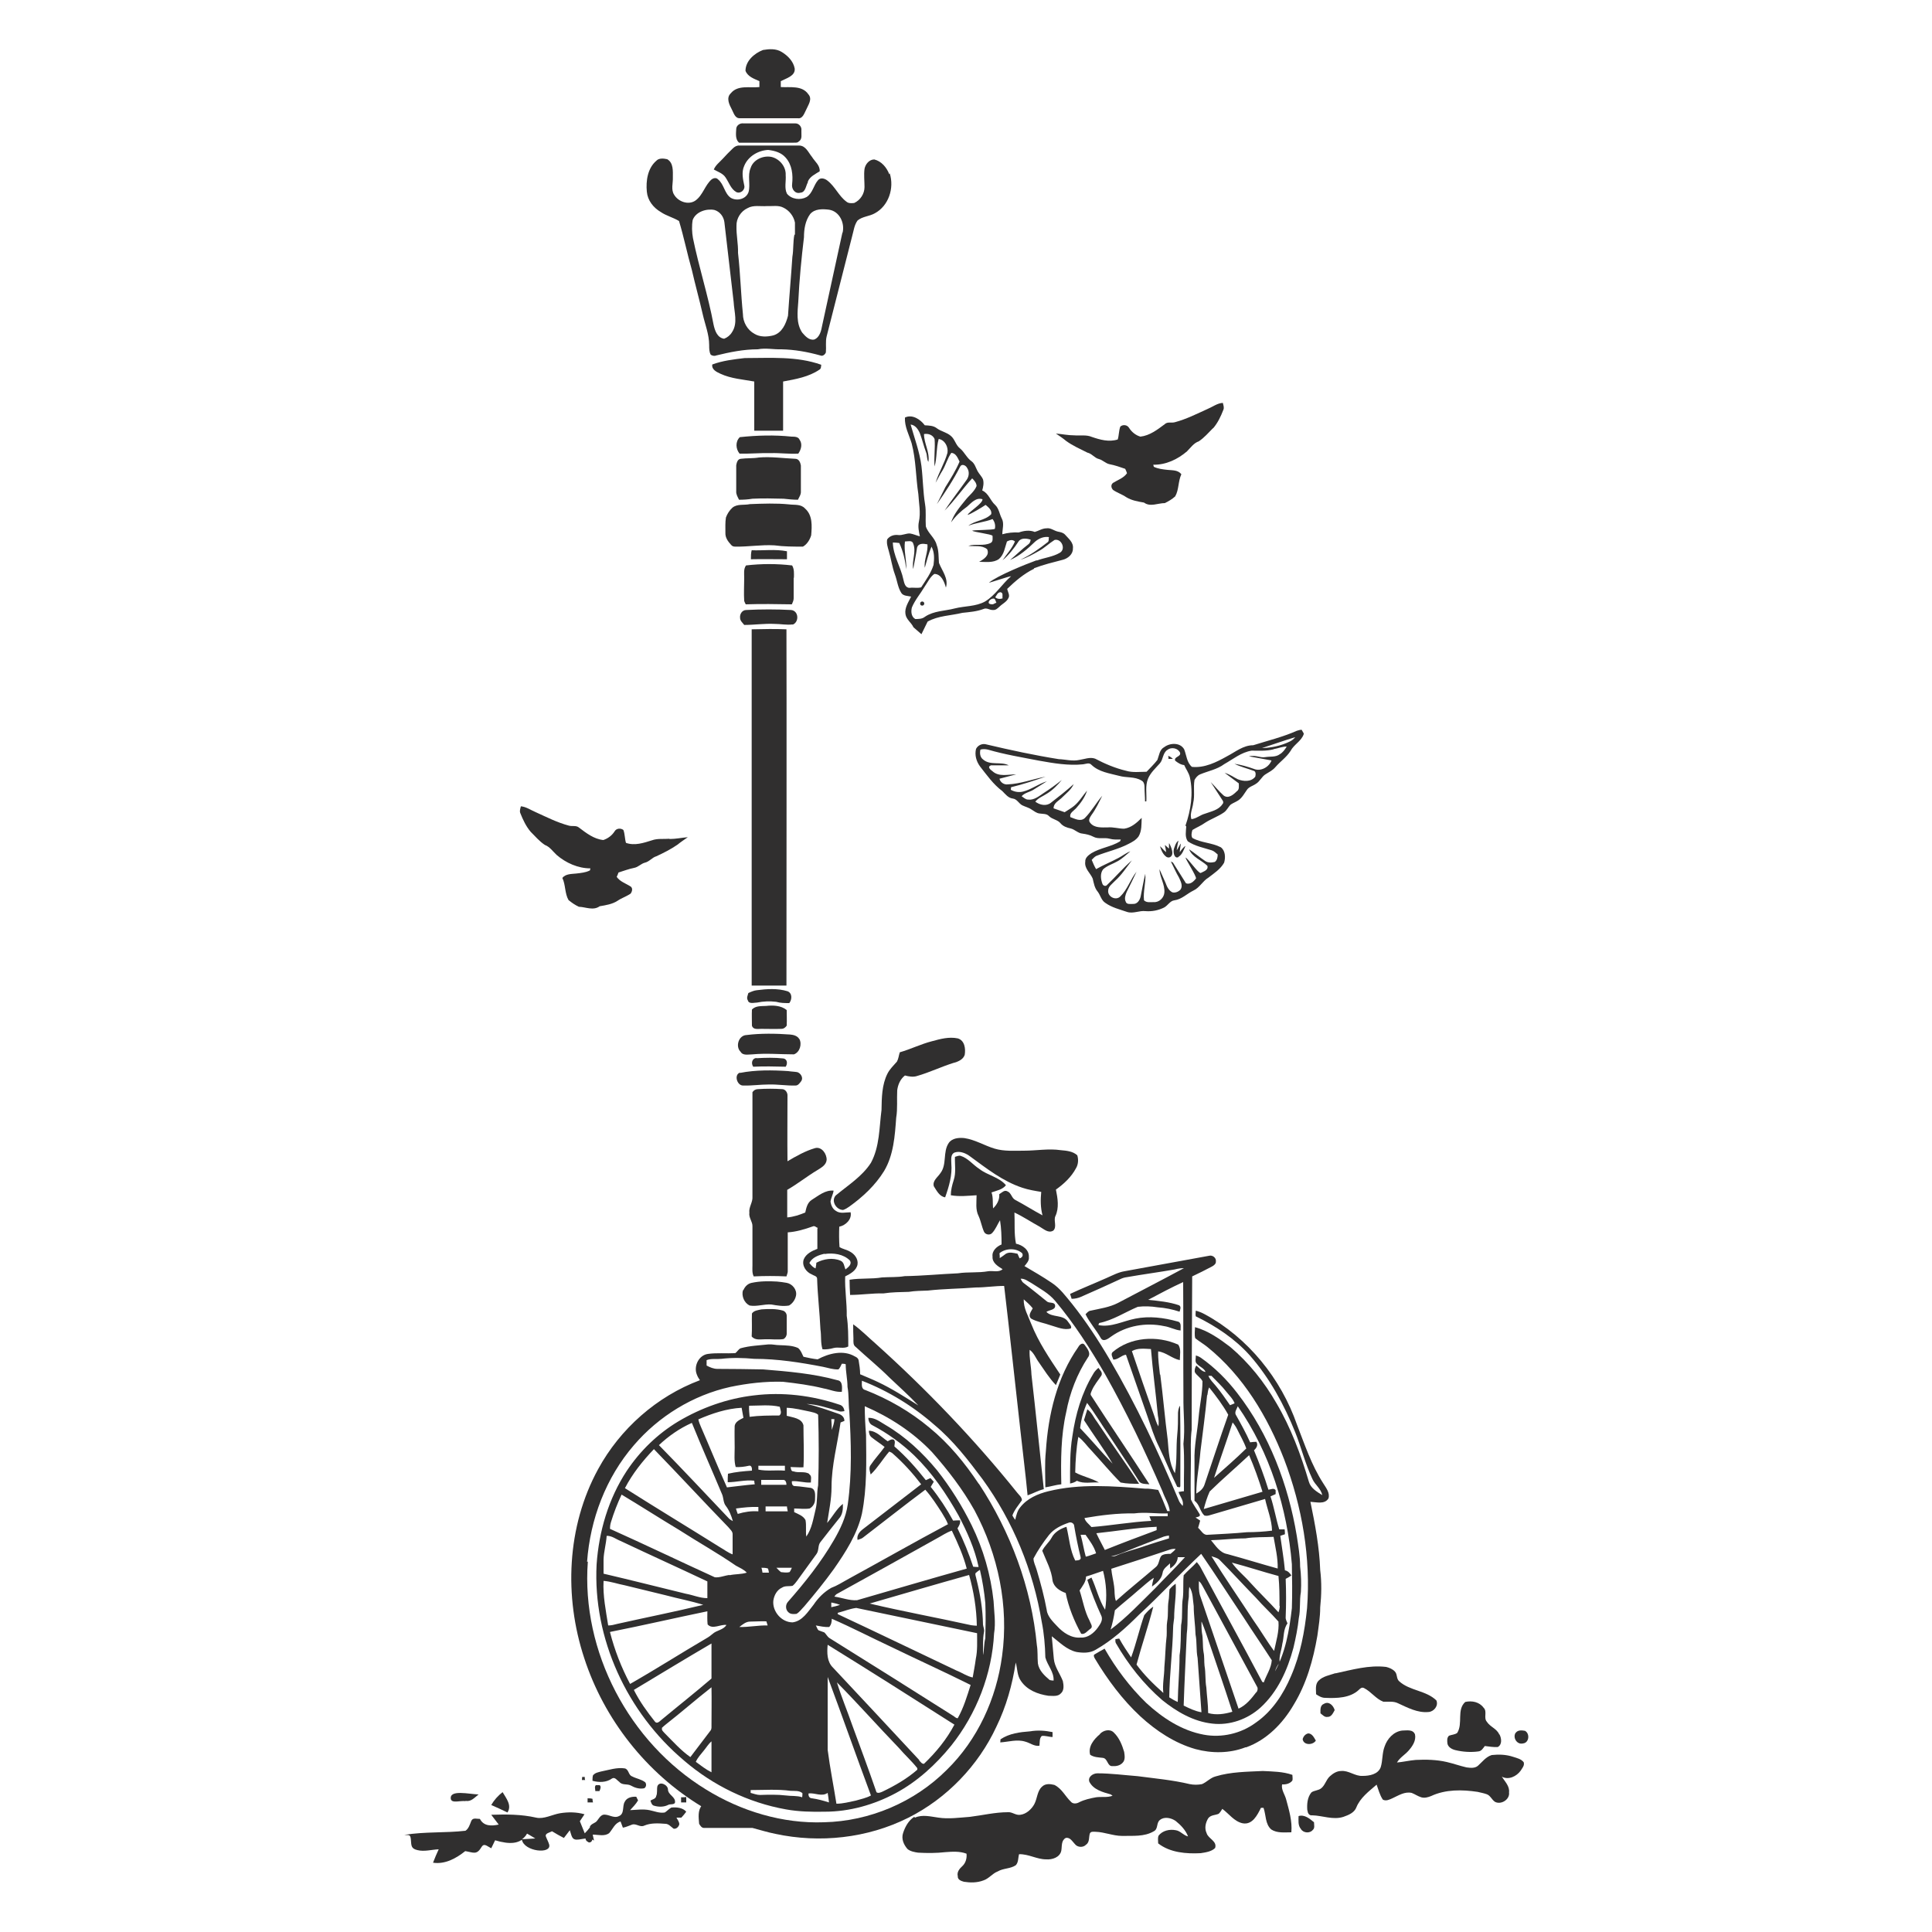 <?xml version="1.0" encoding="UTF-8"?> <svg xmlns="http://www.w3.org/2000/svg" id="Layer_1" data-name="Layer 1" width="750" height="750" version="1.1" viewBox="0 0 750 750"><defs><style> .cls-1 { fill: #302f2f; stroke-width: 0px; } </style></defs><path class="cls-1" d="M470.9,166.2c-1.8,1.8-3.4,3.7-5.5,5.1-2,.7-3.2,2.5-4.6,3.9-3.6,3.1-8.2,5.3-13.1,5.2,0,.2.2.6.2.8,1.6.8,3.5,1,5.3,1.2,1.9.2,4.1,0,5.4,1.7-1.3,2.8-.9,6-2.4,8.6-1.2,1.1-2.6,1.9-4,2.6-2.7,0-5.7,1.6-8.1-.2-2.3-.4-4.8-.8-6.9-2.1-1.6-1.1-3.5-1.7-5.1-2.8-.7-.7-1-1.9-.1-2.7,1.9-1.2,4.2-1.9,5.5-3.8-.2-.6-.4-1.1-.7-1.7-2-.7-4-1.4-6.1-1.8-1.5-.3-2.6-1.6-4.1-2-1.7-.4-2.7-2.1-4.5-2.5-2.8-1.4-5.7-2.7-8.2-4.5-1.3-1.1-2.7-2-4-2.9,2.4.2,4.7.7,7.1.7,2.3.2,4.7-.3,6.8.6,3.2,1.1,6.7,2.1,10.1,1,.5-1.6.4-3.4,1-5,1-.9,2.7-.7,3.4.5,1,1.6,2.6,2.9,4.4,3.4,3.6-.4,6.6-2.7,9.4-4.8,1.1-1.1,2.7-.4,4-.8,4.5-1.2,8.6-3.3,12.8-5.2,1.9-.8,3.7-2.2,5.8-2.3.2.9.6,1.8.2,2.7-1,2.6-2.2,5.1-4,7.2Z"></path><path class="cls-1" d="M259.9,325.7c2.4,0,4.7-.5,7.1-.7-1.4,1-2.8,1.9-4,2.9-2.6,1.8-5.4,3.2-8.2,4.5-1.7.5-2.7,2.1-4.5,2.5-1.5.4-2.5,1.7-4.1,2-2.1.4-4.1,1.2-6.1,1.8-.2.6-.4,1.1-.7,1.7,1.3,1.9,3.7,2.6,5.5,3.8.8.7.5,1.9-.1,2.7-1.6,1.1-3.5,1.7-5.1,2.8-2,1.3-4.5,1.7-6.9,2.1-2.5,1.8-5.4.3-8.1.2-1.5-.7-2.8-1.6-4-2.6-1.5-2.6-1.1-5.9-2.4-8.6,1.3-1.6,3.5-1.5,5.4-1.7,1.8-.2,3.7-.4,5.3-1.2,0-.2.2-.6.2-.8-4.8,0-9.5-2.1-13.1-5.2-1.5-1.4-2.7-3.2-4.6-3.9-2.1-1.4-3.7-3.3-5.5-5.1-1.8-2.1-3-4.7-4-7.2-.4-.9,0-1.8.2-2.7,2.1.2,3.9,1.5,5.8,2.3,4.2,1.9,8.3,4,12.8,5.2,1.3.4,2.9-.2,4,.8,2.8,2.1,5.7,4.4,9.4,4.8,1.8-.6,3.4-1.8,4.4-3.4.7-1.2,2.4-1.3,3.4-.5.6,1.6.5,3.3,1,5,3.4,1.2,6.9,0,10.1-1,2.2-.8,4.6-.4,6.8-.6Z"></path><path class="cls-1" d="M156.8,712.3c1.9.2,2.5-.4,2.7,1.8.2,2.3,0,3.5,2.5,4.1,2.7.7,5.6-.2,8.3-.3-.8,1.7-1.5,3.4-2.2,5.2,4.7.7,9-1.7,12.5-4.5,3.1.5,4.4,1.6,6.2-1.4,1.1-1.9,2.1-.6,3.9.3.5-1,1-2,1.5-3.1,1.3.4,2.6.7,4,.9,2.2.3,4.5.2,6.4-1.1.9,4.6,11.5,5.7,10.6,1.9-.3-1.1-.9-2.1-1.3-3.2-.4-1.2,1.5-1.5,2.4-2,1.5.9,3,1.8,4.6,2.6.8-1,1.5-2,2.3-3,.8,2.3.7,4,3.5,3.6.9-.1,1.7-.3,2.6-.4,0,.5.3,1,.9,1.3.6.6,1.7,0,1.7-.9.2.1.5.3.7.4-.2-.9-.4-1.6-.5-2.3,2.1,0,4.6.8,6.4-.6,1.4-1.6,2.2-3.9,4.4-4.5.3.8.6,1.6.9,2.4,1.3-.2,2.4-.8,3.6-1.2,1.6-.5,3.1,1.2,4.7.4,2.6-1.1,5.5-.9,8.2-.7,1.3,0,2.2,1.2,3.2,1.9,1.1.2,2-.8,2.2-1.7,0-1-.7-1.8-1.1-2.6.6,0,1.3,0,1.9,0,.7-.7,1.3-1.5,1.9-2.3-1.4-1.6-3.8-1.8-5.8-1.6-.9.5-1.6,1.3-2.5,1.9-2,.4-4-.5-6-.9-2.5-.5-5-.1-7.5,0,1.1-1.2,2.3-2.4,3.1-3.8-.2-.4-.6-1.1-.7-1.4-1.7-.1-3.7.3-4.5,2-1,1.7,0,4.6-2.2,5.5-2.1,1.1-4.1-.9-6.2-.5-1.1.4-1.6,1.4-2.3,2.3-.7,1-2.3,1.1-2.8,2.3,0,0,0,.2,0,.3-.6.8-1.3,1.6-2,2.3-.6-1.6-1.3-3.1-1.9-4.7.6-.9,1.2-1.8,1.8-2.7-3.1-.9-6.4-.9-9.5-.4-3,.5-6.3,2.4-9.3,1.7-5.7-1.3-11.6-1.3-17.4-1.1,1,1.3,1.9,2.5,2.9,3.8-2.8.6-5.8.7-7.3-2.2-1.5,0-2.8-.6-3.4.9-.5,1.3-1,2.9-2.2,3.7-7.9.9-15.8.3-23.7,1.6ZM202.5,714.1c.9-.6,1.6-1.4,2.1-2.3,1.1.6,2.2,1.3,3.2,1.9-1.8.1-3.5.2-5.3.3Z"></path><path class="cls-1" d="M190.7,700.7c1.1-1.9,2.6-3.6,4.4-5,1.4,2.4,3.7,5.1,1.9,7.9-2.1-1-4.2-2-6.3-2.9Z"></path><path class="cls-1" d="M180.7,699.2c-1.9-.3-5.4,1-5.7-.9-.5-3.7,7.1-1.8,10.8-1.7-1.7,1.3-2.9,2.9-5.1,2.5Z"></path><path class="cls-1" d="M290.3,388.3c-.6-.9,0-1.9.2-2.8,1.1-.5,2.2-1,3.3-1.1,3.9-.5,8-.8,11.9.4,1.9.7,1.8,3.2.7,4.6-1.7,0-3.4,0-5.1-.5-2.5-.3-5-.2-7.4.3-1.2,0-3.2.7-3.6-.9Z"></path><path class="cls-1" d="M305.5,398c-.5.8-1.2,1.4-2.2,1.4-2.6.1-5.2,0-7.8,0-1.3,0-3.1.4-3.6-1.2,0-2.1-.1-4.2,0-6.3,1.4-1.5,3.6-1.3,5.5-1.4,2.7-.3,5.8-.2,8,1.6,0,2,.1,3.9,0,5.9Z"></path><path class="cls-1" d="M310.3,403.3c1.1,2,.2,5.2-2.1,6-5.4,0-10.7-.5-16.1,0-1.5,0-3.7.6-4.6-1-2.1-2-.8-6.4,2.3-6.5,5.6-.7,11.3-.6,16.9-.2,1.3.1,2.9.5,3.6,1.8Z"></path><path class="cls-1" d="M370.5,412.5c-4.9,1.5-9.6,3.8-14.5,5.2-1.5.5-3.2.2-4.7-.2-1.8,1.4-2.7,3.5-3,5.7-.2,3.6.2,7.2-.4,10.7-.5,7-1,14.5-4.7,20.7-3.4,5.5-8.2,10-13.5,13.8-.7.5-1.5,1-2.4,1.3-2.6,0-4.8-3.4-2.9-5.6,4.8-4,10.3-7.4,13.7-12.7,3.4-6.3,3.2-13.6,4.1-20.5.1-4.7.1-9.7,2.3-14.1.9-1.8,2.4-3.2,3.7-4.7.6-1.1.7-2.4,1.1-3.6,4.2-1.2,8.2-3.2,12.5-4.3,3.3-.9,6.6-1.8,10-1.1,2.7.8,3.1,4,2.7,6.4-.6,1.8-2.5,2.6-4.2,3.1Z"></path><path class="cls-1" d="M293.6,410.8c3.5-.2,7.1-.3,10.6.1,1.6.4,1.5,2.2.8,3.2-4.2-.1-8.4-.2-12.6,0-.9-1.3-.5-3.2,1.2-3.4Z"></path><path class="cls-1" d="M287.3,416.5c6.1-1.2,12.5-1.1,18.7-.7,1.2.2,2.3.2,3.5.4,1.3.4,2.4,2.1,1.6,3.4-.6.8-1.3,1.9-2.4,1.8-3.4.1-6.8-.5-10.3-.4-3.3,0-6.5.5-9.8.4-2.4.2-3.8-4.1-1.4-5Z"></path><path class="cls-1" d="M317.3,476.9c0,2.6,0,5.3,0,7.9-2.1.8-4.4,1.9-5.3,4.1-.8,2.4.9,4.9,3.1,5.8.7.5,2,.6,2.1,1.6.2,6.6,1,13.2,1.3,19.8.4,2.6,0,5.2.8,7.7,1.4.1,2.9-.1,4.3-.5,1.9-.5,4,.4,5.7-.6,0-4,0-8-.6-11.9.1-5.1-.8-10.2-.6-15.3,2-1,4.4-2.3,4.8-4.7.3-2.1-1.2-4-2.9-4.9-1.3-.8-2.9-1-4.1-1.8-.2-2.6-.2-5.3-.1-7.9,2.5-.5,5-2.9,4.4-5.6-1.9,0-4.1.7-5.8-.6-1.2-.7-1.8-2.2-2-3.5.2-1.5,1-2.8,1.2-4.3-3.3-.3-5.9,2-8.5,3.6-1.7,1.1-2.1,3.1-2.5,4.9-2.2.9-4.5,1.7-7,1.9,0-3.6,0-7.1,0-10.7,4-2.3,7.6-5.2,11.6-7.6,1.6-1,3.5-2,3.7-4,.1-2.3-1.9-5.3-4.5-4.6-3.8,1.1-7.3,3.1-10.7,5.1-.1-8.5,0-16.9,0-25.4.1-1.2-.8-2.6-2.1-2.6-3.1-.2-6.2-.2-9.3,0-.9,0-1.7.4-2.2,1.2,0,13.5,0,27,0,40.5.2,2.2-1.5,4.1-1.2,6.3-.3,1.9,1.3,3.5,1.2,5.3,0,5,0,10.1,0,15.1,0,1.4-.2,3,.5,4.3,4.2-.2,8.5-.2,12.7,0,.2-.8.6-1.5.5-2.3,0-4.9,0-9.9,0-14.8,3.3-.2,6.6-1.2,9.7-2.3.8-.4,1.3.4,2,.6ZM320.1,486.8c3.4-.5,7.3,0,9.8,2.5,1,1.5-.7,2.7-1.7,3.5-.5-1.2-.5-2.8-1.9-3.4-3-1.3-6.6-.7-9.4.8,0,.7-.2,1.5-.3,2.2-1-.4-1.7-1.2-2.4-2.1,1.1-2.2,3.6-3.1,5.9-3.6Z"></path><path class="cls-1" d="M272.5,700.8c-1.7,2-1.3,4.7-1.1,7.2.5.8,1,1.7,2.1,1.6,6.2,0,12.4,0,18.6,0,3,.8,5.9,1.7,8.9,2.3,17.2,3.7,35.7,1.7,51.5-6.2,15-7.5,27.3-20.3,34.3-35.4,3.8-7.8,6.2-16.3,7.5-24.9.7,2.4.5,5,2,7.1,2.4,3.6,6.6,5.2,10.7,5.8,1.6,0,3.6.4,4.8-.9,1.4-1.2,1.1-3.3.8-4.8-1.1-2.9-3.2-5.5-3.5-8.6-.3-2.9-.5-5.9-.8-8.8,3,2.3,5.7,5.2,9.6,6.1,2.5.4,5.2.5,7.5-.9,6.3-3.6,11.7-8.5,16.8-13.6,8.3-7.6,15.9-15.9,24.1-23.6,5.6,8.1,10.9,16.4,16.4,24.6,3.6,5.6,7.4,11.1,11,16.7-.2,3.1-2.1,5.7-3.1,8.6-.2,0-.5-.2-.6-.2-7.8-14.8-15.9-29.4-23.8-44.2-.4-.8-1-1.6-1.6-2.3-1.6,1.8-3.5,3.3-5.1,5.1-.3,2.9,0,5.8-.3,8.7-.6,3.5,0,7.2-.7,10.7-.2,3.9,0,7.8-.6,11.7,0,6-.6,12-.7,18.1-1.2-.5-2.2-1.1-3.3-1.8.1-9,1.3-18,1.5-27,0-1.3.3-2.6.4-3.8,0-4.5.9-8.9.6-13.3-.9.6-1.7,1.3-2.4,2.2-.2,1.5-.1,3.1-.4,4.6-.4,2.6,0,5.2-.5,7.8-.3,1.8-.1,3.7-.2,5.6-.5,4-.5,8.1-.9,12.2,0,3.3-.8,6.6-.4,10-3.8-3.4-7.4-6.9-10.4-11,2-7.5,4.6-15,6.5-22.5-1.4.9-2.5,2.1-3.5,3.3-1.9,5.4-3.1,11-5.1,16.4-1.6-2.4-3.2-4.7-4.6-7.3-.5,0-1,.2-1.5.2,0,.5-.1,1.1.2,1.6,4.8,8.3,10.7,15.8,18,22.1,5.6,4.5,12.1,8.3,19.4,9.1,6.8.8,13.7-1.7,18.7-6.2,6.7-6.1,10.5-14.6,12.8-23.2.9-3.8,1.7-7.7,2.1-11.6.7-3.3.2-6.7.8-10.1.2-3.3.1-6.6-.3-9.9,0-4-.7-7.9-1.3-11.9-3.3-19.9-10.7-39.4-23.1-55.4-4-5.2-8.7-9.9-14.1-13.7-.6-.4-1.2-.7-2-.9.1,1.1-.5,2.5.5,3.3,1,1.1,2.7,1.6,3.3,3.1-1.6-.2-2.4-1.6-3.6-2.5-.5.8-.7,1.6-.6,2.5.7,1.4,2.3,2.1,3,3.6,0,4.7-1.1,9.3-1.5,14-.5,5.7-1.8,11.3-1.6,17,0,5.1,0,10.2,0,15.4,2,1.4,2.1,4.1,3.8,5.7,1.2.4,2.3-.2,3.5-.5,6.7-2,13.4-3.9,20.1-5.9.9,4.1,2.6,8.1,2.7,12.3-3.2.4-6.5.6-9.7.6-5.1.5-10.1.7-15.2,1-1.8.3-2.6-1.7-3.8-2.7.3-.9.5-1.8.8-2.8-.6-.4-1.2-.8-1.8-1.2.6-.2,2.1-.3,1.6-1.3-1.1-1.9-2.5-3.7-3.4-5.7-.2-5.1,0-10.3,0-15.4,0-3.9-.2-7.8.3-11.7,0-19.8.1-39.7.2-59.5,2.6-1.2,5.1-2.5,7.6-3.8.8-.4,1.7-1.1,1.6-2,.2-1.4-1.3-2.6-2.7-2.2-10.9,2-21.8,4-32.8,6-2.4.4-4.6,1.6-6.9,2.6-4.7,2.1-9.5,4-14.2,6.2.2.6.4,1.3.6,1.9,1.3,0,2.6-.3,3.7-.8,5.1-2.2,10.1-4.5,15.1-6.8.8-.4,1.7-.7,2.6-.8,6.2-1.1,12.4-1.9,18.6-3,1.2-.3,2.4-.5,3.6-.5-8.5,4.6-17.1,9-25.6,13.5-3.3,1.7-7,2.2-10.6,3-.9.1-1.4.8-2,1.4,1.6,3.3,4.1,6,5.9,9.2,1,1.8,3,.2,4.1-.6,5.9-4.2,13.5-5.5,20.5-4,2.2.3,4.2,1.5,6.4,1.7-.1-1.2.5-3.2-1.2-3.5-5.3-1.5-11-2.2-16.4-1.1-4.7.9-9.4,3.5-14.3,2.5,0-.2.2-.6.3-.8,5.4-1.1,10-4.2,15-6.3,2.6-.3,5.2-.2,7.7.2,2.9.2,5.8.8,8.5,1.7.2-.8.8-1.9-.2-2.5-3.8-1.3-8-1.7-12-2.1,4.5-2.4,9-4.8,13.6-6.9.1,14.8,0,29.6.1,44.3-.1,6.2.7,12.4,0,18.5.5,6.1.1,12.3.2,18.4-.7,0-1.4.2-2.1.3.6,1.8,2.2,3.4,1.6,5.4-.5-.6-1.1-1.2-1.4-1.9-7.9-18.8-16.6-37.3-26.9-54.9-4.4-7.5-9.2-14.8-14.6-21.6-2.4-2.9-4.7-6.1-7.9-8.2-3.4-2.3-7-4.4-10.6-6.5.8-1,1.9-2.1,1.7-3.5.2-2.8-2.5-4.7-5-5.2-.8-4-.4-8.1-.6-12.1,3.4,1.6,6.5,3.7,9.8,5.5,1.6.9,3.4,2.7,5.3,1.5,1.5-1.5,0-3.9.8-5.6,1.5-3.2.9-6.9.2-10.3,3.1-2.2,6-4.9,7.8-8.3.9-1.5,1-3.4.5-5-1.7-1.6-4.2-1.8-6.4-2-4.7-.7-9.5.2-14.3.2-3.8,0-7.7.3-11.4-.8-4-1.2-7.6-3.5-11.8-4.1-2.1-.2-4.7,0-6,1.9-2.4,3.5-.6,8.4-3.3,11.8-1,1.5-3.1,2.9-2.5,5,1.1,1.7,2.2,4,4.4,4.3,1.5-4.2,2.8-8.6,2.4-13.1,0-1.5-.4-3.6,1.3-4.3,2.1-.7,4.4.3,6.1,1.6,6.3,4.6,12.6,9.6,20.2,12.1,2.4.8,4.9,1.2,7.3,1.6-.3,3-.3,6.1.5,9.1-3.6-1.9-7-4.1-10.6-6-1.4-.7-1.5-2.7-3-3.3-1.2-.7-2.2.5-3.2,1.1.2,2.1-.9,4.1-2.4,5.5-.2-2.1.1-4.2-.6-6.2,2-.7,4.3-1.1,5.6-2.8-2.7-3.2-7.1-3.8-10.3-6.3-2.5-1.6-4.4-4.2-7.3-5.1-.7-.2-1.5.2-2.2.4-.1,3,.5,6.2-.5,9.1-.6,1.9-1.1,3.8-1.1,5.8,3.3.6,6.7.2,10,0,0,2.7-.5,5.6.8,8.1.9,2,1.2,4.1,2.1,6.1.6,1.2,2.4,1.4,3.2.4,1.3-1.4,2-3.3,3-4.9.5,3.1.6,6.2.6,9.4-1.9.8-3.8,2.5-3.5,4.7-.2,2.4,2.1,3.8,3.9,4.9-1.5,1.4-3.8.5-5.6.8-3.9.7-7.8.2-11.7.8-6.9.3-13.8,1-20.7,1.1-2.9.5-5.9.3-8.8.5-4.2.7-8.4.2-12.6.9,0,2,.1,3.9.2,5.9,4.3,0,8.6-.7,13-.6,3.3-.5,6.5-.5,9.8-.6,2.4-.4,4.9-.4,7.4-.5,6.2-.7,12.4-.7,18.6-1.2,3.7,0,7.3-.6,11-.6,2.2,18.6,4.2,37.3,6.3,56,.9,8.4,2,16.8,2.8,25.3,2.1-.7,4.1-1.9,6.3-2.4-1.6-14.8-3.1-29.7-4.8-44.5-.1-3.2-.9-6.4-.7-9.6,1.7,1.2,2.4,3.3,3.6,4.9,2.1,3,4,6.1,6.6,8.8.6-1.3,1.1-2.7,1.7-4.1-4.2-6.3-8.5-12.6-11.3-19.7-1.2-3.1-3-6.1-2.9-9.5,1.2,1.1,2.5,2.2,3.5,3.5-.6,1.2-2,2.8-.6,4,2.3,1.3,5.1,1.7,7.6,2.6,2.5.7,5.2,2,7.8,1.2.5-.9-.6-1.8-1.1-2.6-1.9-2.9-6.1-1.5-8.4-3.8,1-.8,3.5-.7,3.4-2.4-.1-1.6-2.2-.9-3.1-1.6-3-2.4-6-4.9-9.1-7.2-.6-.4-.9-1.1-1.2-1.7,1.6-.1,2.9,1,4.2,1.7,3.2,2.1,6.7,3.9,9.2,6.9,7.4,8.8,13.6,18.5,19.4,28.5,8.3,14.7,15.6,30,22.3,45.5.9,2.6,2.5,4.9,2.8,7.6h-1c-1.1-2.8-2.2-5.5-3.5-8.2-1.8-.2-3.5-.6-5.2-.5-12.4-1-25.2-2-37.4,1-4.1,1-8.3,2.8-11,6.3-1.1,1.3-1.5,3.1-1.9,4.8-.4-.5-.8-1.1-1.1-1.7.8-2.2,2.4-4,3.7-5.9,0-1.2-1.1-2-1.8-2.9-16.7-20.8-35.2-40.1-55-57.9-2.9-2.5-5.6-5.3-8.7-7.5,0,1.9,0,3.7.1,5.6,0,1.1-.2,2.5.9,3.2,4.3,4,8.9,7.7,13.1,11.9,3.8,3.6,7.6,7,11.2,10.8-5.1-3.2-10.2-6.5-15.7-9.1-2.3-1.1-4.6-2-6.9-3,0-1.8-.3-3.7-.6-5.5-.2-.7-.7-1.1-1.4-1.4-4.5-2.7-10.2-1.2-14.5,1.1-1.9-.2-3.7-.6-5.5-1-.6-1.2-1-2.5-2.1-3.4-2.2-1-4.7-1-7.1-1.1-1.5,0-2.9-.4-4.4-.3-3.6.4-7.2.5-10.8,1.5-.9.4-1.3,1.4-2.1,1.9-3.5.2-7.1-.2-10.6.3-3.6.5-5.6,4.8-4.3,8,.3.8.7,1.5,1.2,2.2-16.8,6.3-31,18.9-39.5,34.5-12.2,22.3-13.3,49.5-5.4,73.4,7.7,23.7,24.1,44.6,45.6,57.6ZM395.8,488.5c-.3-.6-.5-1.2-.8-1.8-1.5-.3-3.1-.8-4.5,0-.8.6-1.6,1.2-2.4,1.7,0-.6,0-1.2-.1-1.9,2.4-2,6.5-2.1,8.8,0,.5.9,0,1.7-1,2ZM466.5,629.6c.6,1.5,1.2,3,1.7,4.5,3.4,10.1,6.9,20.2,10.2,30.4-3,.9-6.3,1.4-9.4.5,0-3.3-.5-6.6-.7-9.9-.5-2.8-.2-5.6-.7-8.4-.2-1.8,0-3.6-.4-5.4-.4-2.5-.1-5-.6-7.4-.2-1.4-.2-2.9-.2-4.3ZM464.9,643.5c.5,7.1,1,14.1,1.5,21.2-2.4-.4-4.7-1.5-6.9-2.6.3-9.3.8-18.5,1.2-27.8.6-4.8,0-9.6.8-14.4,0-1.3,0-2.6.2-3.9,1.5,2.2,1.3,5,1.7,7.5,0,3.7.6,7.3.7,11,.6,3,.2,6.1.8,9.1ZM487.7,656.9c-1.9,2.5-4,5.1-6.9,6.4-5-14.7-10-29.4-15-44.1-.5-1.8-.4-3.6-.4-5.4.7.5,1.1,1.3,1.5,2,7,13,14.1,26,21.1,39,.4.6.2,1.5-.2,2.1ZM467.3,585.8c.6-2.3,1.3-4.6,2.3-6.8,5-4.9,10.3-9.4,15.3-14.1,2,4.6,3.7,9.4,5.2,14.2-7.6,2.2-15.2,4.5-22.8,6.7ZM471.3,573.7c2.3-7.2,4.9-14.3,7.2-21.5.7.8,1.3,1.7,1.8,2.7,1.2,2.5,2.6,4.8,3.5,7.4-4,3.9-8.2,7.6-12.4,11.3ZM468.7,541.6c.2-1,.2-2.1.7-3,2.7,3.4,5.3,6.8,7.4,10.6-3.2,9-6.1,18-9.2,27.1-.5,1.6-1.8,2.7-3.2,3.5,0-5.5,1.2-10.9,1.6-16.3.9-7.3,1.9-14.6,2.6-21.9ZM479.4,544.7c-.6.3-1.2.5-1.9.8-1.8-2.6-3.6-5.2-5.6-7.6-1-1.2-2.2-2.3-2.8-3.8.3,0,.9,0,1.2,0,1.9,2,4,3.9,5.7,6.1,1.2,1.5,2.6,2.8,3.3,4.6ZM494.7,649.7c.4-1.6,1-3.1,2.1-4.3-.4-2.5.7-4.8,1-7.3.7-2.6.3-5.6,2-7.9-.3-.8-.8-1.6-.7-2.5.2-4.9.2-9.8,0-14.8.8-.4,1.5-.8,2.2-1.3-.6-1-1.4-1.8-2.5-2-.4-4.5-1.2-8.9-1.8-13.4.6-.2,1.2-.4,1.8-.6,0-.5,0-1.4-.1-1.9-.7,0-1.4,0-2.1,0-1.3-4.2-2-8.6-3.4-12.8.7-.3,1.4-.6,2-.9,0-.4,0-1.1,0-1.5-.7-1-1.8-.3-2.8-.2-1.6-5.2-3.5-10.2-5.6-15.3,1-.9,1.7-2.1.9-3.3-.8,0-1.6.1-2.4.2-1.6-3.6-3.5-7-5.4-10.4-.9-1.2.2-2.5.6-3.6,12.5,18,19.2,39.6,21,61.3.1,5.7.2,11.4,0,17.1-1,8.7-2.5,17.6-7,25.3ZM496.8,623.4c0,.9-.2,1.7-.5,2.5-3.6-4-7.5-7.7-11.1-11.7-2.3-2.6-5-4.7-7-7.6,6.1,1.6,12.1,3.6,18.1,5.2.4,3.9.4,7.7.4,11.6ZM470.2,604.1c1.1.4,2.3.6,3.2,1.4,4.8,4.8,9.4,9.9,14.1,14.7,2.8,3.2,6,6.1,8.8,9.3.3,3.8-.9,7.6-1.7,11.4-2.9-3.9-5.3-8.1-8.1-12-5.4-8.3-11.1-16.5-16.3-24.9ZM470.1,597.9c4.4-.1,8.8-.7,13.3-.7,3.6-.6,7.3-.4,11-.6.7,4.1,1.7,8.1,1.6,12.3-6.5-1.8-12.9-3.8-19.5-5.6-3-.5-4.6-3.3-6.4-5.4ZM453.3,587.5c0,.3,0,.9,0,1.1-2.4,0-4.8,0-7.1,0,.2.6.5,1.2.7,1.8-7.8.4-15.5,1.8-23.2,2.4-.9-1.1-2.4-2.1-2.7-3.5,6.4-1.1,12.8-1.9,19.3-1.8,4.4-.6,8.7.2,13.1,0ZM421.4,595.8c1.6,2.3,3.3,4.5,4.1,7.2-1.3.4-2.6,1-4,1.3-.8-2.8-1.2-5.7-2-8.5.6,0,1.3,0,1.9,0ZM449,592.8c0,.3,0,.9,0,1.2-6.7,2.5-13.4,5-20.1,7.7-1.1-2.2-2.3-4.3-3.3-6.5,7.8-.8,15.6-2.2,23.5-2.5ZM453.8,596.1c0,.3,0,.8,0,1.1-3,.9-5.9,1.8-8.9,2.8-3.8,1.4-7.7,2.2-11.4,3.8-.7.4-1.5.4-2.2.4,2.3-.5,4.5-1.4,6.7-2.3,4.6-1.9,9.2-3.6,13.8-5.4.6-.2,1.3-.3,2-.4ZM456.4,601.3c-.5.7-1.3,1.3-2,1.9-1.2,0-2.5,0-3.5.7-1.1,1.3-.8,3.4-2.3,4.5-5.1,4.4-10.4,8.6-15.4,13.1-.7-1.8-.4-3.8-.7-5.7-.3-2.3-.9-4.5-1.1-6.8,7.5-2.4,14.9-4.8,22.3-7.3.8-.3,1.7-.5,2.6-.4ZM431.1,632.7c.8-2.5,1.3-5,1.7-7.6,2.9-2.6,6-5,8.9-7.6,2.1-1.7,4-3.6,6.2-5-.3,1.1-.6,2.2-.7,3.4,1.8-1.3,3.7-2.9,4.1-5.2.2-1.8,1.8-2.7,2.9-3.8,0,.6,0,1.3.1,2,1.5-1.1,2.8-2.4,2.9-4.4.9,0,1.8,0,2.8,0-3.7,4.1-7.7,8-11.5,12-5.7,5.6-11.1,11.4-17.5,16.2ZM406.4,625.3c-1-5.4-2.4-10.7-4-16-.4-1.4-1.2-2.8-1.2-4.3,1.7-3.2,3.8-6.3,6-9.1,1.9-2.4,4.8-3.8,7.7-4.8.9-.4,2.1.3,2.1,1.3.7,4.1,1.5,8.1,2.5,12.1.3,1.3-1.3,1.2-2.1,1.3-2.1-4.1-2.3-8.7-3.4-13.1-2.3.7-4.7,2.1-5.8,4.3-1,1.8-2.7,3.1-3.6,5,1.5,3.8,3.6,7.5,4,11.6.5,2.5,2.8,4,5.1,4.8,1.1,5.5,3.3,10.9,6,15.8,1.4.5,2.5-1.2,3.6-1.9,1.2-.8,0-2.1-.3-3.1-2-3.7-2.6-7.8-3.9-11.8,1.1-1.7,2.5-3.3,2.5-5.4,2.2-.6,4.4-1.5,6.6-2.2,1.3,4.9,1.6,10.1.8,15.1-2.4-3.8-3.4-8.4-5.3-12.5-.4.2-1.2.7-1.6.9,1.5,4.8,3.4,9.5,5.5,14.1.6,1.6-.5,3.1-1.4,4.4-1.5,2.1-3.9,4.1-6.7,3.9-3.6.3-6.8-1.9-9.1-4.4-1.7-1.8-3.7-3.7-4.1-6.3ZM380,576.1c-5.4-8.1-11.6-15.7-19.2-21.9-7.4-6.2-15.9-11.1-24.9-14.6-1.7-.4-1.3-2.3-1.3-3.6,10.3,4,19.9,9.9,28.2,17.2,7.2,6,13,13.5,18.6,21,11.9,16.4,19.7,35.5,23,55.4.9,4.5,1.3,9.2,1.4,13.8.8,3.1,3.4,5.6,3.2,9-.4,0-1.1-.1-1.5-.2-2-1.7-4.2-3.7-4.6-6.5-.2-2.4,0-4.8-.4-7.1-2.1-22.3-10.2-43.9-22.5-62.6ZM227.9,606.3c1.2-16.5,7.3-32.7,18.2-45.3,9.6-11.2,22.9-19.4,37.4-22.6,6.7-1.4,13.6-2.2,20.4-2,5.3.6,10.7,1.3,15.9,2.6,2.3.4,4.6,1.5,7,1.3.1-1.6.4-4.2-1.7-4.5-9.4-2.6-19.2-3.4-28.9-4.2-5.9-.1-11.8-.2-17.7-.2-1.5,0-2.9-.6-4.2-1.3,0-.7,0-1.4,0-2.1,1.8-.7,3.8-.3,5.7-.5,4.2-.5,8.5-.4,12.8,0,9,0,17.9,1.4,26.7,3.1,2,.4,3.9,1.1,6,1,.6-.6.9-1.4,1.3-2.2.5,0,1,0,1.5.2,0,3,.7,5.9.7,8.8.6,3.1.3,6.4.7,9.5.7,12,1.1,24.1-.6,36.1-.7,5-2.9,9.6-5.4,13.9-5,8.6-11.2,16.4-17.8,23.9-1.1,1.2-1,3.2.3,4.2.8.7,2,.6,3,.5,1.2-.7,2-1.9,3-2.9,4-4.7,7.9-9.5,11.5-14.5,4.6-6.6,9.1-13.6,10.9-21.5,2-10,1.7-20.3,1.6-30.5-.3-3.7-.5-7.5-.5-11.2,9.7,4.2,18.8,10.1,26.1,17.8,6.2,7,11.9,14.4,16.5,22.6,9.2,17.2,13.4,37.2,10.7,56.6-2.2,16.5-9.5,32.5-21.5,44.2-12.5,12.5-29.9,19.9-47.6,20.3-16.1.6-32.2-4.3-45.8-12.7-29.9-18.3-48.5-53.6-45.9-88.5Z"></path><path class="cls-1" d="M288.6,500.8c.6-1.4,1.7-2.5,3.2-2.8,3.3-.7,6.6-.7,9.9-.5,1.2.1,2.5.3,3.7.5,2.2.4,4.1,2.7,3.6,5-.3,1.5-1.3,3-2.7,3.8-2.3.4-4.6,0-6.9-.4-2.8-.2-5.6.9-8.4.4-2.1-1-3.2-3.7-2.6-5.9Z"></path><path class="cls-1" d="M304.3,519.8c-2.4.4-4.9,0-7.3.1-1.8,0-3.9.5-5.2-1.1.2-3,0-6,.1-8.9.8-1.2,2.4-1.3,3.7-1.6,2.8-.2,5.7-.3,8.4.5.8.3,1.4,1.1,1.4,2,0,2.3,0,4.6,0,6.9,0,.9-.5,1.7-1.2,2.1Z"></path><path class="cls-1" d="M483.5,678.3c-6.2,2.4-13.1,2.4-19.4.7-8.1-2.3-15.3-7.1-21.4-12.7-7-6.5-12.8-14.3-17.7-22.5-.2-.4-.6-1.1-.2-1.5,1.3-.8,2.6-1.5,4-2.3,4.4,7.7,9.8,14.9,16.2,21.1,6.3,5.8,13.7,10.7,22.3,12.3,6.9,1.3,14.4-.4,20.1-4.6,6.4-4.4,10.8-11.1,13.8-18.2,3.6-8.3,5.3-17.3,6.2-26.3,1.5-19.6-1.9-39.4-8.9-57.8-6.4-16.5-15.8-32.3-29.8-43.6-1.5-1.2-3.2-2.2-4.7-3.4-.4-1.4-.1-2.9-.1-4.3,5.1,1.4,9.5,4.5,13.7,7.7,7.2,6.1,13.2,13.6,17.9,21.8,5.6,9.5,9.5,20,12.6,30.5.7,2.5,3.1,3.9,5.2,5.2-.5-2.5-2.8-4-3.8-6.2-2.8-5.9-4.3-12.2-6.7-18.2-4.3-10.7-9.9-21-17.6-29.8-5.8-6.5-13.2-11.4-21-15.2-.2-.7,0-1.5,0-2.2,1.2.3,2.4.8,3.5,1.4,16.8,9.1,29.6,25,35.8,42.9,3,7.7,5.6,15.6,10.1,22.6,1.1,1.8,2.8,3.8,2.1,6-1.5,2.4-4.7,1.4-7,1.3,1.8,8.7,3.5,17.6,3.8,26.5.6,4.8.5,9.7,0,14.5,0,3.7-.6,7.3-1.1,11-1.6,9.3-4.2,18.6-9.2,26.8-4.2,7.2-10.4,13.6-18.4,16.5Z"></path><path class="cls-1" d="M450.3,533.7c-.3-3-.8-6.1-.7-9.1,3.1.4,5.4,2.8,8.4,3.4,0-2,.6-4.2-.6-6-8.2-3.7-18.6-3-25.5,2.9-.8.8,0,2,.3,2.9,1.9,0,3.1-1.7,4.9-1.9,2.8,7.9,5.5,15.9,8.3,23.8,1.4,4,2.6,8.1,4.5,11.9,2.5,5.1,4.6,10.5,7.1,15.6.2,0,.7.1.9.2l.3-.4c0-10.4.1-20.8-.1-31.3-.6.8-.7,1.8-.8,2.7,0,2.9,0,5.8-.3,8.6-.5,5,0,10-.9,14.9-2.3-3.9-2.4-8.6-2.8-13-1.1-8.4-1.8-16.9-2.9-25.4ZM449.7,553.7c-.9-1.4-1.2-3-1.8-4.6-2.9-8.2-5.7-16.4-8.5-24.6,2.3-1.3,4.9-.9,7.4-.8.7,8.6,1.9,17.2,2.7,25.9.3,1.3.4,2.7.2,4.1Z"></path><path class="cls-1" d="M405.8,577.4c0-4.7-.3-9.3.2-14,.9-14.2,4.3-28.7,12.6-40.5.4-.8,1.6-1.9,2.4-.9,1,1.4,2.7,3.3,1.3,5-4.2,6.4-7,13.7-8.4,21.2-2.1,9.2-2.1,18.6-1.9,28-2.1.2-4.2.9-6.3,1.2Z"></path><path class="cls-1" d="M418.1,574.8c-.8.6-1.7.9-2.7,1.1,0-6.2-.1-12.4.9-18.4,1.2-8.4,3.6-16.7,8-24,.5-1,1.3-1.8,2.1-2.5.6.9,1.7,1.7,1.2,2.9-1.3,2-2.9,3.8-3.8,6-.2.6-.7,1.3-.2,1.9,7.4,11.5,15.2,22.9,22.6,34.4-1.4-.2-3.5.1-4.2-1.5-3.7-5.9-7.6-11.6-11.4-17.4-2.9-4.2-5.5-8.6-8.6-12.7-1.4,3.1-2.3,6.4-2.7,9.8,4.3,4.5,8.3,9.3,12.6,13.8-3.4-5.8-7.5-11.3-11.1-16.9.4-1.4.9-2.8,1.3-4.2,1.7,1.1,2.4,3.1,3.6,4.6,5.4,8.2,11.2,16.1,16.5,24.3-2.4,0-4.8,0-7.2-.5-4-4-7.6-8.4-11.4-12.5-1.7-1.7-3-3.8-5-5.2-.8,4.5-1.1,9.2-1.2,13.8,2.9,1.6,6.3,2.2,9.2,3.9-2.8-.2-5.8.6-8.4-.6Z"></path><path class="cls-1" d="M265.6,683.5c11.2,9.6,24.9,16.3,39.5,18.9,5,.9,10,1,15.1.9,9.6,0,19.1-2.7,27.5-7.2,8.4-4.5,15.6-11.1,21.6-18.5,9.8-12.3,15.8-27.8,16.6-43.5.7-4.2,0-8.4-.2-12.6-1.1-10.2-4-20.2-8.5-29.4-3.7-7.5-8.2-14.7-13.4-21.3-5.7-6.9-12.3-13.1-20-17.6-2.1-1.2-4.1-2.9-6.7-2.8,0,1.2.5,2.4,1.6,2.9,5.9,3.1,11.4,7.1,16.2,11.7,7,6.8,12.5,14.9,17.2,23.3,3.3,6.3,6.3,12.9,7.8,20-.5,0-1.5,0-2.1-.1-1.7-5.1-3.7-10.1-6.1-14.9.6-1,1.2-1.9,1-3.1-.9,0-1.8,0-2.7.1-2.5-4.6-5.4-9-8.7-13.1.4-.7.8-1.3,1.2-2-.4-.5-.9-.9-1.3-1.4-.6.3-1.2.5-1.8.8-3.7-4.7-7.7-9.2-12.2-13.1,0-.8.5-1.9-.2-2.6-.9-.4-1.6.2-2.4.6-2.3-1.5-4.3-4-7.3-4.1,0,1,.3,2,1.1,2.6,1.6,1.3,3.4,2.4,5,3.7-1.7,2.4-3.8,4.6-5.4,7-.9,1.1-.3,2.5,0,3.7,2.8-2.7,4.7-6,7.2-8.9.5.2,1,.4,1.4.8,4.1,3.6,7.7,7.6,11,11.9-7.5,5.8-15.1,11.6-22.6,17.4-1.3,1-2.5,2.4-2.1,4.2.7-.3,1.5-.4,2.1-.9,8.1-6.2,16-12.5,24.2-18.6,2.4,2.7,4.4,5.8,6.4,8.9.9,1.5,1.8,2.9,2.4,4.5-13.1,7-26.1,14.4-39.1,21.5-2,1.1-4,2.4-6.2,3.2-2.8,1.6-5.1,3.9-6.9,6.6-2.2,2.7-4.3,6.3-8.1,6.8-4.3,0-7.9-4.2-7.5-8.4.3-2.1,1.4-4.2,3.4-5.1,1.2-.8,2.8-.4,4.1-.7.7-.6,1.2-1.2,1.7-1.9,2.5-3.5,5.1-7,7.6-10.5,1-1.4.4-3.4,1.6-4.7,2.3-3,4.7-6,7.1-9,1.4-1.5,1.6-3.7,1.5-5.7-2.5,2-4,5-6.1,7.4.7-4.6,1.7-9.2,1.7-13.9,0-8.5,2.3-16.7,3.5-25.1.5-.2,1-.4,1.5-.6,0-1.5-1.1-2.4-2.4-2.8-4.1-1.4-8.1-2.9-12.3-3.8,4.3.2,8.4,1.6,12.5,2.8.7.3,1.5.1,2.2,0-.1-1.1-.7-2.2-1.9-2.5-10.7-3.6-22.1-5-33.3-3.6-10.3,1.2-20.4,4.8-29.3,10.1-8,4.8-14.8,11.4-20,19.2-7.1,10.8-10.8,23.5-11.7,36.3-1.5,28.8,11.8,57.5,33.9,76.1ZM322.7,550.9c.3,0,.9,0,1.2,0,0,1.5-.6,2.9-1,4.2,0-1.4-.1-2.9-.2-4.3ZM322.8,622.1c1.1.2,2.2.5,3.3.9-1.1.4-2.2.7-3.4.9,0-.6,0-1.2,0-1.7ZM375.4,608.9c-14.3,4-28.5,8.2-42.7,12.3-3,.2-5.9-1-8.8-1.4.3-.4.6-.9,1.1-1.1,12.9-7.1,25.8-14.3,38.7-21.5,1.9-1,3.7-2.3,5.8-3,2.3,4.8,4.5,9.7,5.8,14.8ZM379.2,631.1c-.7,0-1.4-.1-2.2-.2-13.1-2.9-26.3-5.3-39.4-8.4,12.8-3.7,25.7-7.5,38.6-11.1,1.8,6.4,2.9,13.1,3,19.7ZM381.6,642.6c.1-3-.2-6.1.4-9.1.2-1-.3-1.9-.4-2.8-.1-6-1.1-12-2.6-17.9-.1-.7-.5-1.4-.3-2.1.5-.5,1.1-.9,1.7-1.3,1,4.3,1.7,8.6,2.1,12.9.2,4.6.1,9.1,0,13.7-.6,2.1-.4,4.4-.9,6.5ZM377.6,651.2c-2.3-.5-4.2-1.9-6.3-2.7-15.4-7.3-30.7-14.7-46.1-21.9,0-.1,0-.4,0-.5,2.4-.6,4.7-1.6,7.2-1.9,15.6,3.3,31.3,6.5,46.9,9.8,0,3.3.2,6.7-.5,10-.3,2.4-.8,4.8-1.2,7.2ZM369.9,666c-15.9-10.1-31.9-20.1-47.9-30.1-.9-.6-1.3-1.6-2-2.2-.7-.3-1.5-.5-2.2-.8-.6-.5-.7-1.3-1.1-1.9,1.7.3,3.4.7,5.2.6.8-.9,1-2,1-3.2,7.8,3.4,15.3,7.3,23,10.9,10.3,5,20.7,9.7,30.9,14.8-1.4,4.4-2.7,8.8-5,12.9-.7.1-1.3-.7-1.9-1ZM356.9,683.3c-11.1-12-22.3-23.9-33.5-35.9-2.4-2.3-2.4-5.8-2.1-8.9,16.5,10.2,32.9,20.6,49.2,31-3,5.7-7.1,10.7-11.8,15.2-.9.1-1.3-.8-1.9-1.3ZM340.2,695.6c-3-8.7-6.2-17.3-9.4-26-1.9-5.5-4.2-10.9-5.9-16.5,8.2,8.3,15.9,17,24,25.4,2.3,2.7,5,5.1,7.2,7.9,0,.1,0,.4,0,.6-4,3.5-8.7,6.2-13.5,8.5-.7.3-1.7.8-2.4.2ZM324.7,700.2c-1.1-7-2.5-13.9-3.4-20.9,0-9.4,0-18.9,0-28.3,5.7,15.3,11.1,30.7,16.8,46-1.8,1-3.9,1.4-5.9,2-2.5.5-4.9,1.2-7.5,1.2ZM313.9,696.2c2.5-.3,5.1,1.4,7.4-.2.2,1.2.4,2.5.5,3.7-2.2-.7-4.4-1.3-6.6-1.6-1,0-1.5-1-1.3-1.9ZM235.6,596.2c2,0,3.5,1.3,5.3,2,11.2,5.3,22.5,10.4,33.7,15.7,0,2.2,0,4.3,0,6.5-2.9,0-5.5-1.2-8.3-1.7-10.7-2.6-21.3-5.3-32-7.8,0-1.9,0-3.7,0-5.5.1-3.1,1-6,1.2-9.1ZM253.9,562.6c9.7,10,19.1,20.2,28.8,30.2.7.9,1.8,1.7,1.7,2.9,0,2.6,0,5.2,0,7.7-1.7-.6-3.2-1.8-4.8-2.7-12.3-7.7-24.7-15.2-37-23,2.9-5.6,6.9-10.6,11.3-15.2ZM268.6,552.4c3.8,9.4,7.9,18.6,11.8,27.9.5,1.4.4,3,1.3,4.2,1.4,1.8,2.2,3.9,2.8,6-.5-.3-1.1-.6-1.5-1-9-9.5-18-19.1-27.2-28.5,3.7-3.5,8-6.5,12.7-8.6ZM285.5,569.5c1.7.1,3.5-.1,5.2-.5,1.1-.3,1.3,1.1,1.2,1.9-3.1.2-6.3.5-9.3,1.2-.1,1.1-.1,2.2-.1,3.3,3.4,0,6.8-1,10.3-.6,0,.4.1,1.1.2,1.4-3.6.3-7.2.8-10.8,1.2-3.5-7.8-6.7-15.7-10.1-23.5-.4-.9-.8-1.9-1-2.9,5.3-2.3,11-4.2,16.8-4.5.2,1.3.5,2.6.7,3.9-1.3.7-3.1,1.4-3.4,3.1-.1,2.8,0,5.7,0,8.5,0,2.5-.3,5.1.4,7.5ZM294.4,585c0,.4,0,1.3,0,1.7-2.7-.2-5.4.2-8,1-.3-.7-.5-1.4-.7-2.1,2.9-.4,5.7-.7,8.6-.6ZM302.5,549.5c-3.8,0-7.7,0-11.5.5-.1-1.4-.3-2.8-.2-4.3,4,0,8-.5,11.9.4.2,1.1,1,2.6-.2,3.4ZM304.6,570.9c-3.4-.3-6.8.3-10.2-.4,0-.5,0-1,0-1.5,3.4,0,6.9,0,10.3,0,0,.5,0,1.4,0,1.9ZM305.2,576.4c-3.2,0-6.5,0-9.7,0,0-.5,0-1.4,0-1.9,2.8,0,5.7,0,8.5,0,1-.1,1.3,1.1,1.3,1.9ZM314.2,572.2c-1.8-1.2-4.1-.3-6.1-1-1.1,0-1-1-1.2-1.7,1.7,0,3.3.2,5,.1.3-5.4,0-10.8,0-16.3-.7-2.8-4.1-3-6.5-3.7,0-1,0-2.1,0-3.1,3.1.1,6.1.9,9.1,1.5,1.1.3,2.2.4,3.1,1.2.3,9.1.3,18.3,0,27.4-.6,3.1-.2,6.3-1,9.4-.9,3.6-1.4,7.4-3.6,10.5-.3-2.1.1-4.3-.3-6.4-.9-1.7-2.8-2.3-4.4-3.1,0-.4,0-1.1,0-1.4,2,0,4,.3,6,0,1.3-.7,2.1-2.1,2.1-3.5,0-1.6.4-3.9-1.6-4.5-2-.2-4-.6-6.1-.7-1.1.1-1.4-1-1.3-1.9,2.5-.2,4.9.7,7.4.5-.1-1,.5-2.6-.7-3.2ZM301.3,608.6c2,0,4.1,0,6.1,0-.3.6-.5,1.2-.9,1.7-1.1.3-2.2.1-3.3,0-.7-.5-1.3-1.2-1.9-1.8ZM297.2,586.7c0-.6,0-1.3,0-1.9,2.8,0,5.5,0,8.3,0,0,.6.2,1.2.3,1.9-2.8,0-5.7,0-8.5,0ZM298.1,608.8c.2.5.3,1.1.4,1.7-.8,0-1.7,0-2.5,0-.1-.6-.2-1.3-.4-1.9.8,0,1.7,0,2.5.3ZM291.4,694.9c5.2,0,10.4-.4,15.5.3,1.6.1,3.3-.2,4.6.9,0,.5,0,1.1-.1,1.6-2-.7-4.2-.4-6.3-.7-3.3-.4-6.7-.3-10.1-.2-1.2,0-2.4-.5-3.6-.8,0-.4,0-.8,0-1.2ZM287,631.6c1.2-.9,2.5-2.1,4.2-2.1,2.1,0,4.2-.2,6.3-.1.1.4.4,1.2.5,1.6-3.7-.1-7.3.7-11,.6ZM283.2,611.4c-1.9.2-3.8,1.1-5.7.9-13.6-6.2-27.1-12.7-40.7-18.8,0-.9.1-1.8.4-2.7,1.1-3.6,2.5-7.2,4.1-10.6,7.5,4.5,14.8,9.2,22.3,13.7,7.3,4.7,15,9,22.1,13.9,1.4.8,3,1.4,4.2,2.7-2.2.7-4.5.5-6.7,1ZM270.1,684c.7-1.7,2-3,3.1-4.4,1-1.2,1.8-2.6,3-3.6,0,4,0,8,0,12-2.2-1.1-4.1-2.6-6-4ZM256.9,670.8c.5-.5,1-.9,1.6-1.4,6-4.7,11.7-9.7,17.7-14.4.1,4.9,0,9.8,0,14.7,0,.6.1,1.4-.3,2-2.6,3.5-5.3,6.9-7.9,10.4-3.7-2.6-6.7-6-9.9-9.2-.5-.6-1.4-1.2-1.1-2.1ZM246.1,656c10-6,20-12.1,30.1-18,0,4.5,0,9,0,13.6-6.4,5.5-13,10.7-19.5,16.1-.6.5-1.6,1.6-2.4.7-3.1-3.9-6-7.9-8.2-12.3ZM236.9,633.5c12.6-2.5,25.1-5.4,37.7-8,0,1.7-.1,3.4.1,5.1,1.9,2.1,4.9-.1,7.3.2-1.2,2-3.8,2-5.4,3.5-.7.6-1.5,1.2-2.4,1.7-9.9,5.8-19.6,12-29.6,17.7-3.4-6.4-6-13.1-7.8-20.1ZM234.3,613.7c2.8.2,5.5,1.2,8.2,1.7,5.3,1.3,10.6,2.6,16,3.9,4.8,1.3,9.8,2.2,14.5,3.7-11.1,2.7-22.3,4.9-33.4,7.4-1.1.3-2.3.6-3.5.6-.9-5.7-2.1-11.5-1.8-17.3Z"></path><path class="cls-1" d="M518.4,649.6c6.5-1.4,13-3.3,19.7-2.5,1.2.3,2.5.8,3.4,1.8,1,1,.5,2.8,1.7,3.8,4.1,3.7,10.4,3.5,14.4,7.4.9,2.1-1,4.4-3.1,4.5-4.2.4-8.1-1.7-11.8-3.4-1.8-.9-3.8-.5-5.7-.6-2.9-1.1-4.7-3.9-7.5-5.3-.8-.4-1.4.1-1.9.6-3.4,3.3-8.7,3.4-13.2,3.2-1.3,0-2.5-.7-3.5-1.4,0-1.8-.4-3.8.9-5.2,1.7-1.8,4.4-2.2,6.7-3Z"></path><path class="cls-1" d="M582.1,673.3c.8,1.5,1.1,4-.7,4.9-1.7.1-3.3-.2-5-.4-.7.9-1.3,2-2.5,2.1-2.9.4-6,.2-8.9-.5-1.3-.3-2.8-1.1-3.1-2.5-.1-1-.3-2.3.6-3.1,1-.4,2.3-.4,3.2-1.1,2.3-3.7-.3-8.9,3.1-12,2.6-.6,5.5,0,7.1,2.2,1.6,1.5-.1,3.9,1.3,5.5,1.3,2,3.9,2.7,4.8,4.9Z"></path><path class="cls-1" d="M518.1,663.9c-.6,1.1-1.3,2.7-2.8,2.6-1.1.2-1.9-.8-2.7-1.4,0-1.4-.2-3.1,1.4-3.7,1.9-1.1,3.6.7,4.1,2.4Z"></path><path class="cls-1" d="M588.4,672.7c.8-1.2,2.4-1,3.6-.8,2,1.1,1.6,4.7-.8,4.9-2.3.6-4.1-2.3-2.8-4.2Z"></path><path class="cls-1" d="M507.5,702.8c-.2-2.4,0-5.1,1.6-7,1.1-.8,2.7-.7,3.8-1.6,1.5-1.2,1.9-3.3,3.3-4.6,1.2-1.1,2.7-2.1,4.4-2.1,3-.3,5.4,2.1,8.4,1.9,2.6,0,6-.6,7-3.4.8-2.6.5-5.4,1.5-8,1-3,3.5-5.8,6.8-6.2,1.7,0,4.2-.6,5,1.5.5,2.4-1,4.6-2.5,6.3-1.4,1.6-3.4,2.7-4.5,4.6,2.4-.2,4.8-.8,7.3-1,4-.2,8.1-.1,12,.8,2.6.6,5.1,1.5,7.7,2.1,1.5.2,3.2.4,4.4-.6,1.7-1.5,3.1-3.5,5.4-4.2,2.8-.3,5.6-.2,8.3.7,1.5.5,3.1.8,4.1,2.1.4,1.3-.6,2.3-1.2,3.3-1.6,2.2-4.7,3.7-7.3,2.3,1.2,1.9,3.1,3.7,2.8,6.1.4,2.7-3,4.9-5.4,3.7-1.3-.8-1.8-2.5-3.3-3-1.1-.4-2.3-.6-3.5-.9-6-.9-12.4-1-18,1.6-1.2.5-2.6.9-3.9.5-1.3-.4-2.4-1.2-3.7-1.7-2.7-.6-5.1,1-7.5,2.1-1.1.5-2.5,1.2-3.7.5-1.2-1.8-1.7-3.9-2.4-5.8-3,2.6-6.4,5.1-7.9,8.9-.8,2-3,2.9-5,3.6-4,1.3-8.1-.5-12.1-.6-1.1.2-1.8-.8-1.8-1.8Z"></path><path class="cls-1" d="M427,673.1c1.3-1.4,3.9-2.1,5.4-.5,2.1,2,3.2,4.8,4,7.5.2,1.4.5,3.1-.6,4.2-1,1.1-2.5,1.4-3.9,1.3-2.1.2-1.8-3-3.8-3.2-1.7-.2-3.4-.2-4.9-1.2-.9-3.2,1.5-6.1,3.8-8Z"></path><path class="cls-1" d="M404.4,673.9c-1,1-.7,2.5-.9,3.8-2,.3-3.6-1.1-5.5-1.6-3.2-1-6.5.1-9.7.3,0-.3.1-.9.1-1.2,3.4-2.3,7.5-2.8,11.5-3.1,2.9-.5,5.8-.3,8.7.3,0,.6,0,1.2,0,1.9-1.4,0-2.8-.6-4.2-.4Z"></path><path class="cls-1" d="M505.7,675.1c.3-1.1,1.1-2,2.2-2.2,1.5.1,2.2,1.6,2.9,2.8-1.1,1.8-4.7,1.9-5.1-.5Z"></path><path class="cls-1" d="M230.3,689.1c.7-.9,1.9-1.1,3-1.4,3.1-.6,6.2-1.7,9.3-1.2,1.6.5,1.3,2.6,2.8,3.1,1.7.9,3.6,1.1,5.1,2.3.5.7.4,1.8-.4,2.3-1.9.4-3.7-.2-5.3-1.1-1.4-.7-3.3,0-4.4-1.4-.8-.5-1.7-2-2.8-1.3-2.2,1.6-5.1,1.6-7.6.9,0-.8,0-1.7.3-2.4Z"></path><path class="cls-1" d="M355.2,705.6c2.9-1.3,6.1-.4,9.1,0,4,.6,8.1,0,12.2-.3,4.9-.6,9.8-1.8,14.7-1.8,1.7-.2,3.1,1.3,4.9,1,2.3-.3,4.3-2.1,5.4-4.1,1.2-2.2,1.1-5.1,3-6.8,1.3-1.3,3.2-1.1,4.8-.7,2.9,1.4,4.2,4.4,6.4,6.5.8,1,2.3.8,3.3.2,2-1,4.3-1.5,6.5-1.9,2.1-.3,4.3.2,6.4-.6l-.7-.5c-3.1-.9-6.7-1.8-8.3-4.9-.7-1.9,1.4-3.3,3.1-3.3,5.2,0,10.4.7,15.6,1.1,6.8.9,13.6,1.5,20.3,3.1,1.5.3,3.1.3,4.7,0,1.9-.8,3.3-2.5,5.3-3,5.9-1.8,12.2-1.8,18.3-2.1,3.9.2,7.8.2,11.5,1.5,0,.7.2,1.5,0,2.2-.9,1.2-2.5,1.6-4,1.5-.4,2.1,1.1,3.9,1.6,5.9,1.1,4.1,2.4,8.4,2,12.7-2.6,0-5.5.4-7.8-1.1-2.4-2.1-2-5.6-3-8.4-.3,0-.8,0-1,0-1.4,2.8-3.3,6.7-7.1,6-3.3-.7-5.3-3.7-7.9-5.6-.4.7-.8,1.3-1.4,1.9-1.3.6-3.1.4-4.1,1.8-1,1.7-1.5,3.8-.6,5.7.6,2.2,4.2,3.1,3.3,5.8-1.4,1.4-3.7,1.7-5.6,2-5.6.3-11.9-.2-16.5-3.8,0-1-.2-2,.1-2.9,1.5-2.1,4.4-2.7,6.8-2.2,1.8.3,2.9,2,4.7,2.4-.9-2.4-2.8-4.4-4.8-6-1.7-1.2-4.4-1.8-6.1-.4-1.5,1.1-.6,3.5-2.4,4.4-3.7,2.2-8.2,1.7-12.3,1.8-3.5,0-6.8-1.5-10.3-1.6-.8,0-1.8-.2-2.2.6-.5,1.4,0,3.4-1.5,4.4-1.1,1.2-3.3,1.1-4.3-.2-1-1-1.9-2.8-3.6-2.4-1.8,1-1.4,3.2-1.7,4.9-.5,2.6-3.5,3.6-5.9,3.4-3.6,0-6.8-2.1-10.5-2-.4,1.4-.2,3.2-1.3,4.3-2.1,1.4-4.8,1.1-7,2.4-2.1.8-3.4,2.8-5.6,3.5-2.4.9-5,.9-7.5.5-1.1-.3-2.5-.8-2.4-2.2-.4-1.6.7-2.9,1.8-3.9,1.3-1.2,1.8-3.1,1.6-4.8-2.6-1-5.5-.8-8.2-.6-3.5.4-7,.4-10.6.2-1.4-.2-3-.5-4.1-1.4-1.5-1.7-2.5-4-1.7-6.3.8-2.4,2.1-4.8,4.3-6.2Z"></path><path class="cls-1" d="M227.2,691c-.3,0-1,0-1.3,0,0-.3.1-.9.1-1.2.2,0,.8,0,1,0,0,.3,0,.8.1,1.1Z"></path><path class="cls-1" d="M254.7,697.3c.6-1.2.2-2.6.5-3.9.8-2.1,4-.6,4.1,1.2,0,2.3,3.2,2.9,2.7,5.3-.6.8-1.9.3-2.7.8-1.6.8-3.6.8-5.3.3-1-.2-1.2-1.2-1.5-2,.7-.5,1.9-.6,2.2-1.6Z"></path><path class="cls-1" d="M232.7,695.3c-.5,0-1,0-1.6,0,0-.8-.4-1.7.2-2.3.4,0,1.1,0,1.5,0,.7.6.2,1.6-.1,2.3Z"></path><path class="cls-1" d="M264.4,697.7c.7,0,1.4,0,2-.1,0,.7,0,1.4,0,2.1-.7,0-1.3,0-2,0,0-.6,0-1.3,0-1.9Z"></path><path class="cls-1" d="M228.1,698.1c.6,0,1.2,0,1.9.2,0,.5.1.9.2,1.4-.7,0-1.4,0-2.1,0,0-.5,0-1.1,0-1.6Z"></path><path class="cls-1" d="M510.1,707.4c0,1,.4,2.3-.5,3-1.1,1.4-3.7,1.2-4.6-.4-1.2-1.4-.9-3.3-.9-5,2.3-.7,4.3,1,6,2.4Z"></path><path class="cls-1" d="M309.7,45.9c-7.5,0-15.1,0-22.6,0-1.8,0-2.3-2.1-3-3.4-1-1.9-2.3-4.5-.4-6.3,2.7-3.3,7.3-2,11.1-2.4,0-.8,0-1.5,0-2.3-2-.9-4.5-1.7-5.4-4,0-3.8,3.4-6.8,6.8-8.1,2.4-.4,5.1-.6,7.3.8,2.3,1.4,4.5,3.6,5,6.4.3,2.9-3.3,3.8-5.4,4.9,0,.8,0,1.5,0,2.3,3.7.2,8.3-.7,10.7,2.8,1.7,1.9-.1,4.2-.9,6.1-.7,1.3-1.3,3.5-3.2,3.2Z"></path><path class="cls-1" d="M310.1,54.9c-.6.7-1.5.4-2.3.5-7,0-13.9,0-20.9,0-1.5-1.3-1.2-3.5-1.1-5.3,0-1.4,1.5-2.4,2.8-2.2,6.7,0,13.5,0,20.2,0,1.4,0,2.5,1.4,2.3,2.7-.1,1.5.5,3.4-1,4.3Z"></path><path class="cls-1" d="M313.6,70.8c-.8,1.4-.9,3.9-2.9,4-2,.6-3.5-1.4-3.2-3.3.4-3.6,0-7.5-2.5-10.3-1.7-2-4.3-2.7-6.8-3-3.9.2-7.8,2.5-9.3,6.2-1.1,2.4-.5,5.1,0,7.5.5,1.7-1.3,3.4-3,2.7-2.2-1.2-2.9-3.8-4.3-5.8-1-1.5-2.9-2.1-4.5-3,.7-1.7,2.2-2.8,3.4-4.1,1.3-1.4,2.6-2.8,4-4.1.7-.7,1.6-1.2,2.6-1.1,7.7,0,15.4,0,23.1,0,2.6,0,3.6,2.7,5,4.4,1.1,1.8,3.2,3.3,3,5.6-1.7,1.1-3.8,2-4.6,4Z"></path><path class="cls-1" d="M345.2,67.6c-1-2.6-3-5-5.8-5.7-2,0-3.5,1.9-3.8,3.7-.3,2.3,0,4.7,0,7,0,2.6-1.6,5.1-4,6.2-1,.1-2.2.2-3-.5-3-2.2-4.4-5.9-7.4-8.2-1-.8-2.6-1.3-3.6-.2-1.8,2-2.1,5.1-4.5,6.6-2.4,1.3-5.8.9-7.6-1.3-1.1-2.2-.3-4.8-.5-7.2.2-3.3-2.4-6.4-5.6-7.1-3.2-.6-7,1.1-8,4.3-1.3,3,0,6.3-.8,9.3-.9,2.8-4.5,3.7-6.9,2.3-2.5-1.7-2.6-5.3-5-7.2-.6-.7-1.7-.5-2.4,0-2.7,2.3-3.4,6.2-6.4,8.3-2.7,1.8-6.6.4-8.2-2.3-1.3-2-.4-4.5-.5-6.7,0-2.4.3-5.7-2.2-7.1-1.4-.3-3.2-.5-4.2.6-3.4,2.9-4.1,7.8-3.7,12,.3,3.4,2.5,6.2,5.4,7.9,2.2,1.5,4.8,2.1,7.1,3.5,1.9,6.3,3.2,12.8,5,19.1,1.3,5.7,2.9,11.4,4.2,17.1.9,4,2.5,7.8,2.5,12,0,1.3,0,2.6.6,3.7.6.4,1.4.6,2.1.3,5.3-1.3,10.7-2.4,16.2-2.4,3-.6,6,.1,9.1,0,5.1.1,10.2,1,15.2,2.4.9.4,1.8-.4,2.1-1.2.2-2.1-.2-4.2.3-6.2,3.3-13,6.6-26,9.9-38.9.6-2.1.8-4.3,2.1-6.1,1.9-1.6,4.6-1.6,6.7-2.8,5.4-2.9,7.6-9.8,5.8-15.5ZM284.2,128.9c-.7,1.2-1.8,2.1-3.1,2.6-2.7-.4-3.6-3.2-4.1-5.5-2.1-11.3-5.7-22.3-8-33.6-.4-2.3-.5-4.7-.1-7,1.2-3.2,5.3-4.5,8.4-3.9,2.1.6,3.6,2.5,3.9,4.7,1.2,10.3,2.4,20.7,3.6,31,.2,3.9,1.7,8.2-.6,11.7ZM308.4,91c-.6,2.9-.3,5.8-.8,8.7-.5,7.6-1.2,15.3-1.7,22.9-.8,3.1-2.3,6.6-5.7,7.6-2.4.6-5.2.7-7.3-.6-2.8-1.5-4.5-4.6-4.5-7.7-.8-7.9-1-15.8-1.9-23.7.1-3.5-.7-7-.6-10.5-.1-2.9,1.7-5.7,4.3-6.9,2.3-1.3,5-.6,7.6-.8,2.1.1,4.4-.4,6.3.6,2.3,1.1,4,3.3,4.5,5.8,0,1.6,0,3.2,0,4.8ZM327,90.4c-2.6,11.9-5.2,23.9-7.8,35.8-.4,2.1-.9,4.7-3.1,5.6-2,.4-3.5-1.3-4.7-2.7-2.4-3.6-1.8-8-1.5-12.1.4-8.3,1.2-16.6,2.2-24.9,0-3.1.5-6.4,2.4-9,1.8-2.1,4.8-2,7.3-1.7,4.1.6,6.2,5.2,5.3,8.9Z"></path><path class="cls-1" d="M276.5,141.5c4-1.5,8.3-2,12.6-2.5,9.9,0,20.2-.8,29.7,2.6-.1.7,0,1.5-.7,1.9-4.1,2.8-9.2,3.7-14.1,4.6,0,6.4,0,12.7,0,19.1-3.7,0-7.5,0-11.2,0,0-6.4,0-12.7,0-19.1-4.4-.8-9-1.1-13.1-3-1.5-.7-3.5-1.6-3.2-3.6Z"></path><path class="cls-1" d="M299.2,175.9c-4.1-.1-8.1.3-12.1.2-1.5-1.8-1.7-4.7.1-6.4,6.7-.7,13.4-.9,20.1-.2,1.1,0,2.6,0,3.1,1.2,1.2,1.7.6,3.8-.5,5.4-3.5.2-7.1-.3-10.6-.2Z"></path><path class="cls-1" d="M309.8,194c-1.9,0-3.8-.2-5.6-.4-4-.1-8.1-.2-12.1,0-1.7.3-3.5.4-5.2.4-.5-1-1.2-2.1-1.1-3.3,0-3.4,0-6.7,0-10.1.2-1,.5-2.4,1.8-2.5,2.3-.3,4.7-.1,7-.5,4.7-.4,9.4.3,14.1.5,1.5,0,2,1.5,2.2,2.6,0,3.3,0,6.7,0,10,.1,1.2-.6,2.2-1.1,3.2Z"></path><path class="cls-1" d="M281.8,200.9c.5-1.4,1.4-2.8,2.5-3.8,1.9-1.6,4.6-.9,6.8-1.4,5.1-.2,10.2-.4,15.2.1,2.1.3,4.6-.2,6.2,1.6,3,2.6,2.7,6.8,2.4,10.4-.5,1.7-1.6,3.5-3.2,4.4-3.7,0-7.4,0-11.1-.5-5.1-.3-10.1.6-15.2.5-.7,0-1.2-.2-1.6-.7-1.2-1.3-2.3-2.8-2.2-4.7,0-2-.1-4,.2-5.9Z"></path><path class="cls-1" d="M291.7,213.6c4.6.2,9.3-.5,13.8.4,0,1,0,2,0,3.1-4.7,0-9.4-.1-14,0,0-1.2,0-2.4.3-3.5Z"></path><path class="cls-1" d="M308.1,224.3c0,2.7,0,5.3,0,8,0,.8-.4,1.6-.7,2.3-6-.1-11.9-.2-17.9,0-.2-.3-.5-1-.6-1.3-.2-3,0-6,0-9,0-1.6-.3-3.4.7-4.8,6-.7,12-.7,17.9,0,.9,1.5.7,3.2.7,4.8Z"></path><path class="cls-1" d="M307.7,242.4c-2.3.3-4.7-.2-7-.2-3.9-.2-7.9.4-11.8.4-.6-.8-1.6-1.6-1.6-2.7-.2-1.5.8-3.1,2.4-3.1,5.8-.3,11.6-.3,17.4,0,3,.3,3.2,4.7.6,5.7Z"></path><path class="cls-1" d="M291.9,244.3c4.7-.1,8.8-.2,13.4,0,.1,25.9,0,112.4,0,138.3h-13.5c0-25.9,0-112.4,0-138.3Z"></path><path class="cls-1" d="M401.4,220.6c3.6-1.4,7.4-2.3,11.2-3.3,2-.5,4-2.2,3.9-4.4.3-2.3-1.7-3.8-3-5.3-.7-.8-1.7-1-2.7-1.2-1.6-.3-2.9-1.6-4.6-1.3-1.6,0-3,1-4.5,1.4-2-.8-4.2-.5-6.2.2-2.2-.1-4.3.1-6.4.7,0-2,.8-4.2-.2-6.1-.9-1.7-1.1-3.9-2.6-5.3-1.9-1.7-2.5-4.5-5-5.6.4-1.4.7-2.9.3-4.3-.5-1.2-1.5-2.1-2.1-3.2-.7-1.3-1.1-2.9-2.3-3.8-1.9-1.3-2.8-3.6-4.5-5-1.7-1.3-2-3.6-3.6-4.9-1.6-1.4-3.8-1.7-5.5-3-1.3-1-3-1-4.6-1.1-1.7-2.3-4.9-4.4-7.7-3-.2,3.5,1.6,6.7,2.6,10,1.7,6.4,1.6,13.2,2.6,19.7.2,3.6,1,7.2.2,10.8-.4,1.9,0,3.8.4,5.6-1.3-.3-2.5-.9-3.8-1.1-1.6-.1-3,.8-4.6.6-1.6-.2-3.3.3-4.3,1.7-.3,1.5.2,3,.6,4.4.9,3,1.3,6.2,2.4,9.2.9,2.4,1.1,5,2.5,7.2.8,1.2,2.5,1.1,3.8,1.4-1,2.1-2.6,4.3-2.2,6.8.3,2.1,2.3,3.3,3.1,5.1l3.1,2.7,2.4-4.9c4.1-2.3,9-2.3,13.5-3.4,2.8-.3,5.6-.5,8.2-1.5,1.3-.6,2.4.5,3.7.4,1.1.1,1.8-.7,2.5-1.3,1.1-1.1,2.7-1.8,3.4-3.2.8-1.2-.2-2.5-.4-3.7,3.1-3,6.5-5.9,10.4-7.8ZM386.3,231.9c.6-.7.9-2,2.1-2,1.2.2.6,1.6.8,2.4-1,.3-2.1.3-2.9-.5ZM385.9,232.4c.4,0,.7,1.2.9,1.6-.4,0-1.1.6-1.5.6-.6,0-1.5-.1-1.5-.7,0-.9,1.3-1.7,2.1-1.5ZM360,211.2c.4,3.1-1.4,6-1,9.2.8-2.8,1.5-5.6,2.6-8.2,1.2,2.2,1.1,4.7.8,7.1-1,3.2-3,5.9-4.8,8.7-1.4.4-3,0-4.5.2-1.7,0-2.1-1.9-2.4-3.2-1-4.9-4-9.3-4.1-14.4.8,0,1.7.1,2.5.2,1.5,3.2,2.3,6.7,2.7,10.2.2-3.6-1-7.1-.5-10.8,1.1,0,2.8-.6,3.2.8,1.3,3.2-.6,6.6,0,9.9.5-2.8,1.1-5.5,1.5-8.3.5-1.8,2.5-1.6,3.9-1.3ZM402.4,217.5c-4.1,1.5-15.1,5.9-18.5,8.7.5,0,8.1-2.6,8.6-2.5-3.6,3.1-6,7.3-10.1,9.8-3.6,2-7.9,1.7-11.8,2.7-3.8,1-8.1.9-11.5,3.2-1.1.9-2.5.9-3.8.9-1.6-.9-1.7-3-1.3-4.5,1.2-2.9,3.3-5.3,4.9-8,1.2-1.7,2.1-3.8,3.8-5,2.7,0,3.9,3.1,4.5,5.3,1.1-3.5-1.5-6.5-2.7-9.6-.2-2.3,0-4.7-.9-7-.7-2.8-3.4-4.5-4.2-7.2-.2-2.8.2-5.7-.3-8.6-.8-4.9-.8-9.9-1.4-14.8-.7-5.5-2.7-10.8-4.2-16.1,1.8.2,2.9,1.8,3.6,3.4.9,2.4,1.5,5,2.4,7.4.5,1.2.2,2.6.9,3.7.6-3.8-1.7-7.1-1.7-10.8,1.6-.3,3.4.3,4.1,1.9.3,3.6-.3,7.1,0,10.7,1-3.5.6-7.2,1.6-10.7,2.4.4,3.8,3.1,3.4,5.4-1.1,4-3.4,7.6-4.6,11.6.9-1.6,1.7-3.2,2.7-4.8,1.3-2.2,1.9-4.7,3.4-6.8,1.8.1,2.5,2,3.2,3.4-1.5,3.5-3.5,6.7-5.5,9.9-1.1,2.2-2.2,4.4-3.3,6.6,3.3-4.7,6.4-9.4,9-14.5.6-1.3,2.2-.6,2.7.4,1,1.4.8,3.3-.1,4.6-2.8,4-5.9,7.9-8.6,12,3.9-3.9,7-8.5,10.7-12.5.8.8,1.7,1.8,1.7,3-.9,2.2-2.9,3.6-4.3,5.4-2.2,2.7-4.5,5.4-5.6,8.7,1.7-2.4,3.8-4.4,6.2-6.1,1.7-1.5,3.5-3.7,6-2.9.1,1.7-5.1,4.7-5.8,6.1,1.3-.3,6-3.2,7-3.9,1.1.9,2.5,2,2.2,3.6-2.4,2.5-6.2,2.4-8.9,4.5,3-1.2,6.4-1.4,9.4-2.6.9,1.1,1.2,2.5.9,3.8-.9.5-7.9.4-8.8.7.6.6,7.4,1.3,7.9,2,0,1,.3,2.3-.8,2.8-2.7,1.3-5.8.2-8.6,1.1,2.4.3,5.2-.4,7.3,1.3,1.1,2.4-1.3,3.9-3.1,4.9,2.5,0,5.5.5,7.7-1.1,2-1.7,2.3-4.5,3.1-6.8,1-.5,2.1-.9,3.1,0-1.1,2.7-3.2,4.9-4.8,7.3,2.5-2.1,4.5-4.7,6.2-7.3,1-1.5,3.2-1.2,4.7-.7-.1.7-.3,1.4-.9,1.8-2.5,1.9-4.7,4.1-7.1,6.1,3.7-1.6,6.8-4.3,9.7-7.1,1.5-1.3,3.4-2.1,5.4-1.8-.2.6.1,1.4-.4,1.9-3.3,2.6-6.8,5.1-10.7,6.9,2.6-.8,4.9-2.1,7.2-3.4,2.2-1.2,4-3,6.1-4.3,2.7-.6,4.5,3.6,2,5-2.7,1.6-6,1.9-8.9,3Z"></path><path class="cls-1" d="M358,235.1c-.5,0-.8-.3-.8-.8s.4-.8.8-.8.8.3.8.8-.4.8-.8.8Z"></path><path class="cls-1" d="M506.1,284.7c-.2-.4-.6-1.1-.8-1.4-.6,0-1.3.2-1.9.4-5.4,2.4-11.2,3.8-16.9,5.6-3.9,0-6.9,2.6-10.2,4.3-4.1,2.3-8.7,4.6-13.6,4.1-2-1.7-2.1-4.5-3-6.8-1.5-2.7-5.4-2.6-7.7-.9-1.9,1-2,3.2-2.7,5-1.3,1.7-2.8,3.1-4.2,4.6-2.7,0-5.4.4-8-.4-4.2-1-8.2-2.7-12-4.7-2-.7-4.1.2-6.1.5-2.7.6-5.3-.2-8-.3-9.4-1.5-18.7-3.5-28-5.7-1.6-.5-3.3.2-4.1,1.7-.6,2.4.1,4.9,1.6,6.9,2.6,3.3,5.1,6.9,8.6,9.5,1.2,1.2,2.3,2.7,4.1,2.9,1.6.2,2.3,1.9,3.6,2.6,1.2.6,2.6.9,3.7,1.7,1,.6,1.9,1.4,3.1,1.5,1.2.2,2.7,0,3.6,1,1.3,1.3,3.4,1.4,4.5,2.8,1,1.2,2.5,1.7,3.9,2,1.7.4,2.9,1.9,4.6,2,1.4.2,2.9.5,4.2,1.2,2,1.1,4.3.2,6.4.8,1.4.4,2.8.3,4.3.3l-.3.7c-3.4,2.1-7.6,2.5-11.1,4.6-1.2.8-2.5,1.8-2.4,3.3-.4,2.7,2,4.4,2.9,6.6.4,1.7.7,3.6,1.9,5,1.1,1.4,1.4,3.4,3,4.4,2.5,1.8,5.5,2.5,8.4,3.5,2.4.8,4.8-.6,7.2-.3,2.5.2,5-.3,7.2-1.4,1.5-.8,2.3-2.6,4-2.8,2.9-.4,4.9-2.6,7.4-3.8,2.4-1.1,3.6-3.7,5.8-5,2.2-1.7,4.7-3.3,6.1-5.8.6-2,.5-4.7-1.3-6-3.5-1.8-7.6-1.7-11-3.6-.6-.8-.3-2.2,0-3.1,1.6-1,3.4-1.7,4.9-2.8,2.3-1.5,5-2.4,7.3-4,1.2-.8,1.7-2.2,2.7-3.1.9-.6,2-1,2.9-1.6,1.5-1,2.3-2.6,3.3-4,.8-1.3,2.4-1.6,3.5-2.4,1.6-.9,2.3-2.9,3.9-3.8,1.3-.8,2.7-1.5,3.7-2.7,1.9-2.2,4.3-3.8,5.9-6.3,1.3-2.5,4.2-3.8,5.1-6.5ZM460.5,320.8c-.1,1.9-.6,4.1.6,5.8,2.8,1.9,6.2,2.5,9.3,3.5.9.3,1.6,1,2.3,1.6,0,1.1-.2,2.2-1.1,2.9-1.2.3-2.7.4-3.8-.4-2.1-1.4-4.1-3.1-6.2-4.5,1.3,3.1,4.8,4.2,7.1,6.4.5,1.7-1.5,2.2-2.6,2.8-1.1,0-4.9-5.7-5.9-6,.3,1.1,4.1,6.9,4.1,8.1-.9,1.2-2.3,2.5-3.9,1.9-1.7-2.7-3.4-5.4-5.1-8.1-.2,0-.6-.3-.8-.4,1.1,2.1,2,4.3,3.2,6.3.6,1.4,1.6,3.1.6,4.6-.8.9-2.1,1.4-3.2,1.1-1.4-.7-2.1-2.2-2.6-3.6l-2.4-5.4c.1,3.1,2.2,6,1.9,9.2-.2,2-2.1,3.8-4.2,3.6-1.2,0-2.7.3-3.7-.7-.4-3.5.8-6.8.5-10.3-.7,2.9-1.2,5.8-1.8,8.8-.3,1.4-1.3,3-2.9,2.9-1,0-2.6.3-2.9-.9-.6-1.2-.1-2.6.4-3.8,1.3-2.6,2.6-5.2,3.8-7.8-2.4,3-3.5,6.9-6.3,9.6-1.8,1.8-5,0-4.7-2.3,0-1.6,1.6-2.6,2.6-3.7,2.6-2.3,4.5-5.3,6.6-8-3.4,2.9-6.3,6.4-9.6,9.5-.5.7-1.5.4-1.8-.3-.7-1.8-1-4.1.2-5.7,1.6-1.5,3.8-2.1,5.7-3.2,1.8-1,3.3-2.5,4.9-3.8-1.7.6-3.1,1.8-4.7,2.6-2.8,1.5-5.8,2.7-8.6,4.3-.7-1.2-1.2-2.4-1.7-3.6.5-.5,1-1.1,1.7-1.5,4.2-1.7,8.6-2.6,12.6-4.7,1.4-.7,2.9-1.5,3.9-2.9,1.3-2.2,1.1-4.8,1.2-7.2-1.9,1.9-4,3.8-6.8,4.2-2.2,0-4.2-.7-6.4-.5-2.3,0-5.2.3-6.8-1.8-.9-1,0-2.2.5-3,1.7-2.3,2.9-4.9,4.2-7.5-2.4,2.8-4.2,6.1-6.8,8.7-1.7,1.5-3.9.2-5.6-.4-.4-1.6,1.3-2.4,2.2-3.4,1.8-2,3.5-4.3,4.3-6.9-1.7,2-3.1,4.4-5.1,6-1.1.9-2.4,1.6-3.6,2.4-1.4-.5-2.9-1-4.3-1.5,0-2.2,2.2-3,3.5-4.4,1.5-1.5,3.4-2.9,4.3-5-2.8,2.5-5.8,4.9-8.8,7.2-1.8,1.5-4.4.9-6.1-.4,1.2-1.5,3-2.1,4.5-3.1,2.3-1.4,4.1-3.3,5.8-5.3-2.3,1.8-4.6,3.5-7.1,5.1-1.8,1.2-3.7,2.8-6,2.5-1,0-1.7-.8-2.5-1.3,1.2-1.4,3.2-1.6,4.7-2.6,1.7-1.1,3.4-2.1,5.1-3.2-3.3,1-6,3.2-9.3,4-1.6.4-3.3.1-4.7-.7,0-.2.1-.7.1-1,4.6-1.1,9-2.6,13.4-4.1-4.9.9-9.7,2.8-14.7,3-1.4.2-2.9-.8-3.2-2.2l6.5-1.7c-3.1,0-6.7,1.1-9.2-1.2-.8-.6-2.2-1.7-.6-2.3,2.3,0,6.9,0,6.9,0-3.1-1.6-7.2.2-10-2.3-1.2-.9-1.3-2.5-1-3.8.9-.3,2-.2,2.9,0,6.5,1.9,13.2,3,19.9,4.3,5.6,1,11.4,2,17.1,1.4,1-.1,2.3-.8,3.2.2,2.9,2.8,7,3.3,10.8,4.3,2.8.8,6,.2,8.6,1.8.9.4,1.2,1.5,1.2,2.4,0,1.9.2,3.8.2,5.7.1,0,.3,0,.5,0,.2-3-.5-6.1.7-8.9,1-2.3,2.9-4,4.5-5.8,1.4-1.5,1.1-4.1,3-5.3,1.5-1.2,4.1-.7,4.9,1.1.5,1.6-2.5,1.5-1.9,3.1,1,.8,2.2,1.6,3.5,1.7.7,1.6,1.8,3,2.2,4.7,1.4,6.3.4,12.8-1.7,18.8ZM494.5,290.8c1.7-.3,3.3-1,5-1-.7,1.2-1.5,2.3-2.7,3-1.6,1.2-3.7.8-5.5,1.1-2.2.4-3.6-.9-6.5-.3l8.8,1.6c-.9,2.5-4.1,4.4-6.8,3.3-2.5-.9-5-1.6-7.6-2,2.4,1.2,5,1.8,7.4,2.7,1,.2.9,1.5.7,2.3-1.6,2.1-4.6,1.9-6.8,1-1.7-.8-2.6-1.7-5.1-2.5l5.5,4.1c0,1.1.3,2.4-.8,3.1-1.3,1.3-3.3,3-5.1,1.6-1.8-1.6-3.3-3.5-5-5.2l4.6,7.1c.3.4.4,1,0,1.4-1.5,2.4-4.5,2.9-6.9,3.8-1.8.5-3.3,1.9-5.2,2.1-.7-2.1.5-4.2.7-6.3.7-2.9,0-5.9.5-8.9.5-.9,1.2-1.8,2.2-2.2,3.1-1.3,6.6-1.9,9.4-4,3.4-1.9,6.6-4.6,10.6-5.2,2.8,0,5.7.2,8.4-.5ZM502.8,286.2c-.6.7-1.3,1.3-2.2,1.7-3.3,1.6-7,2.4-10.7,2.5,4.3-1.4,8.5-2.9,12.8-4.2Z"></path><path class="cls-1" d="M453.5,293.4c.7.3,1.3.7,1.8,1.2-.6,0-1.1,0-1.7,0,0-.3,0-.9-.1-1.2Z"></path><path class="cls-1" d="M457.5,332.7c-1.4.8-2-1.3-1.9-2.4,0-.6.3-1.4.7-2.4.6-1.3,1-1.4,1.2-1.5-.4,1-.5,2.6-.7,3.6.3-.1,1.3-2.4,1.6-2.5,0,.2-.5,3.1-.4,3.3.5-.7,1.4-2,2.2-2.4-.7,1.5-1.2,3.3-2.7,4.2Z"></path><path class="cls-1" d="M453.9,327.4c.6,1.1,1.2,2.5,1.2,3.8,0,1.1-1,2.1-2.2,1.5-1.4-.9-2.1-2.6-2.6-4.2,1,.8,1.3,1.5,2.4,2.3-.1-.7-.3-2-.5-2.7.3,0,1.3,1.2,1.6,1.3,0-.7,0-1.4,0-2Z"></path></svg> 